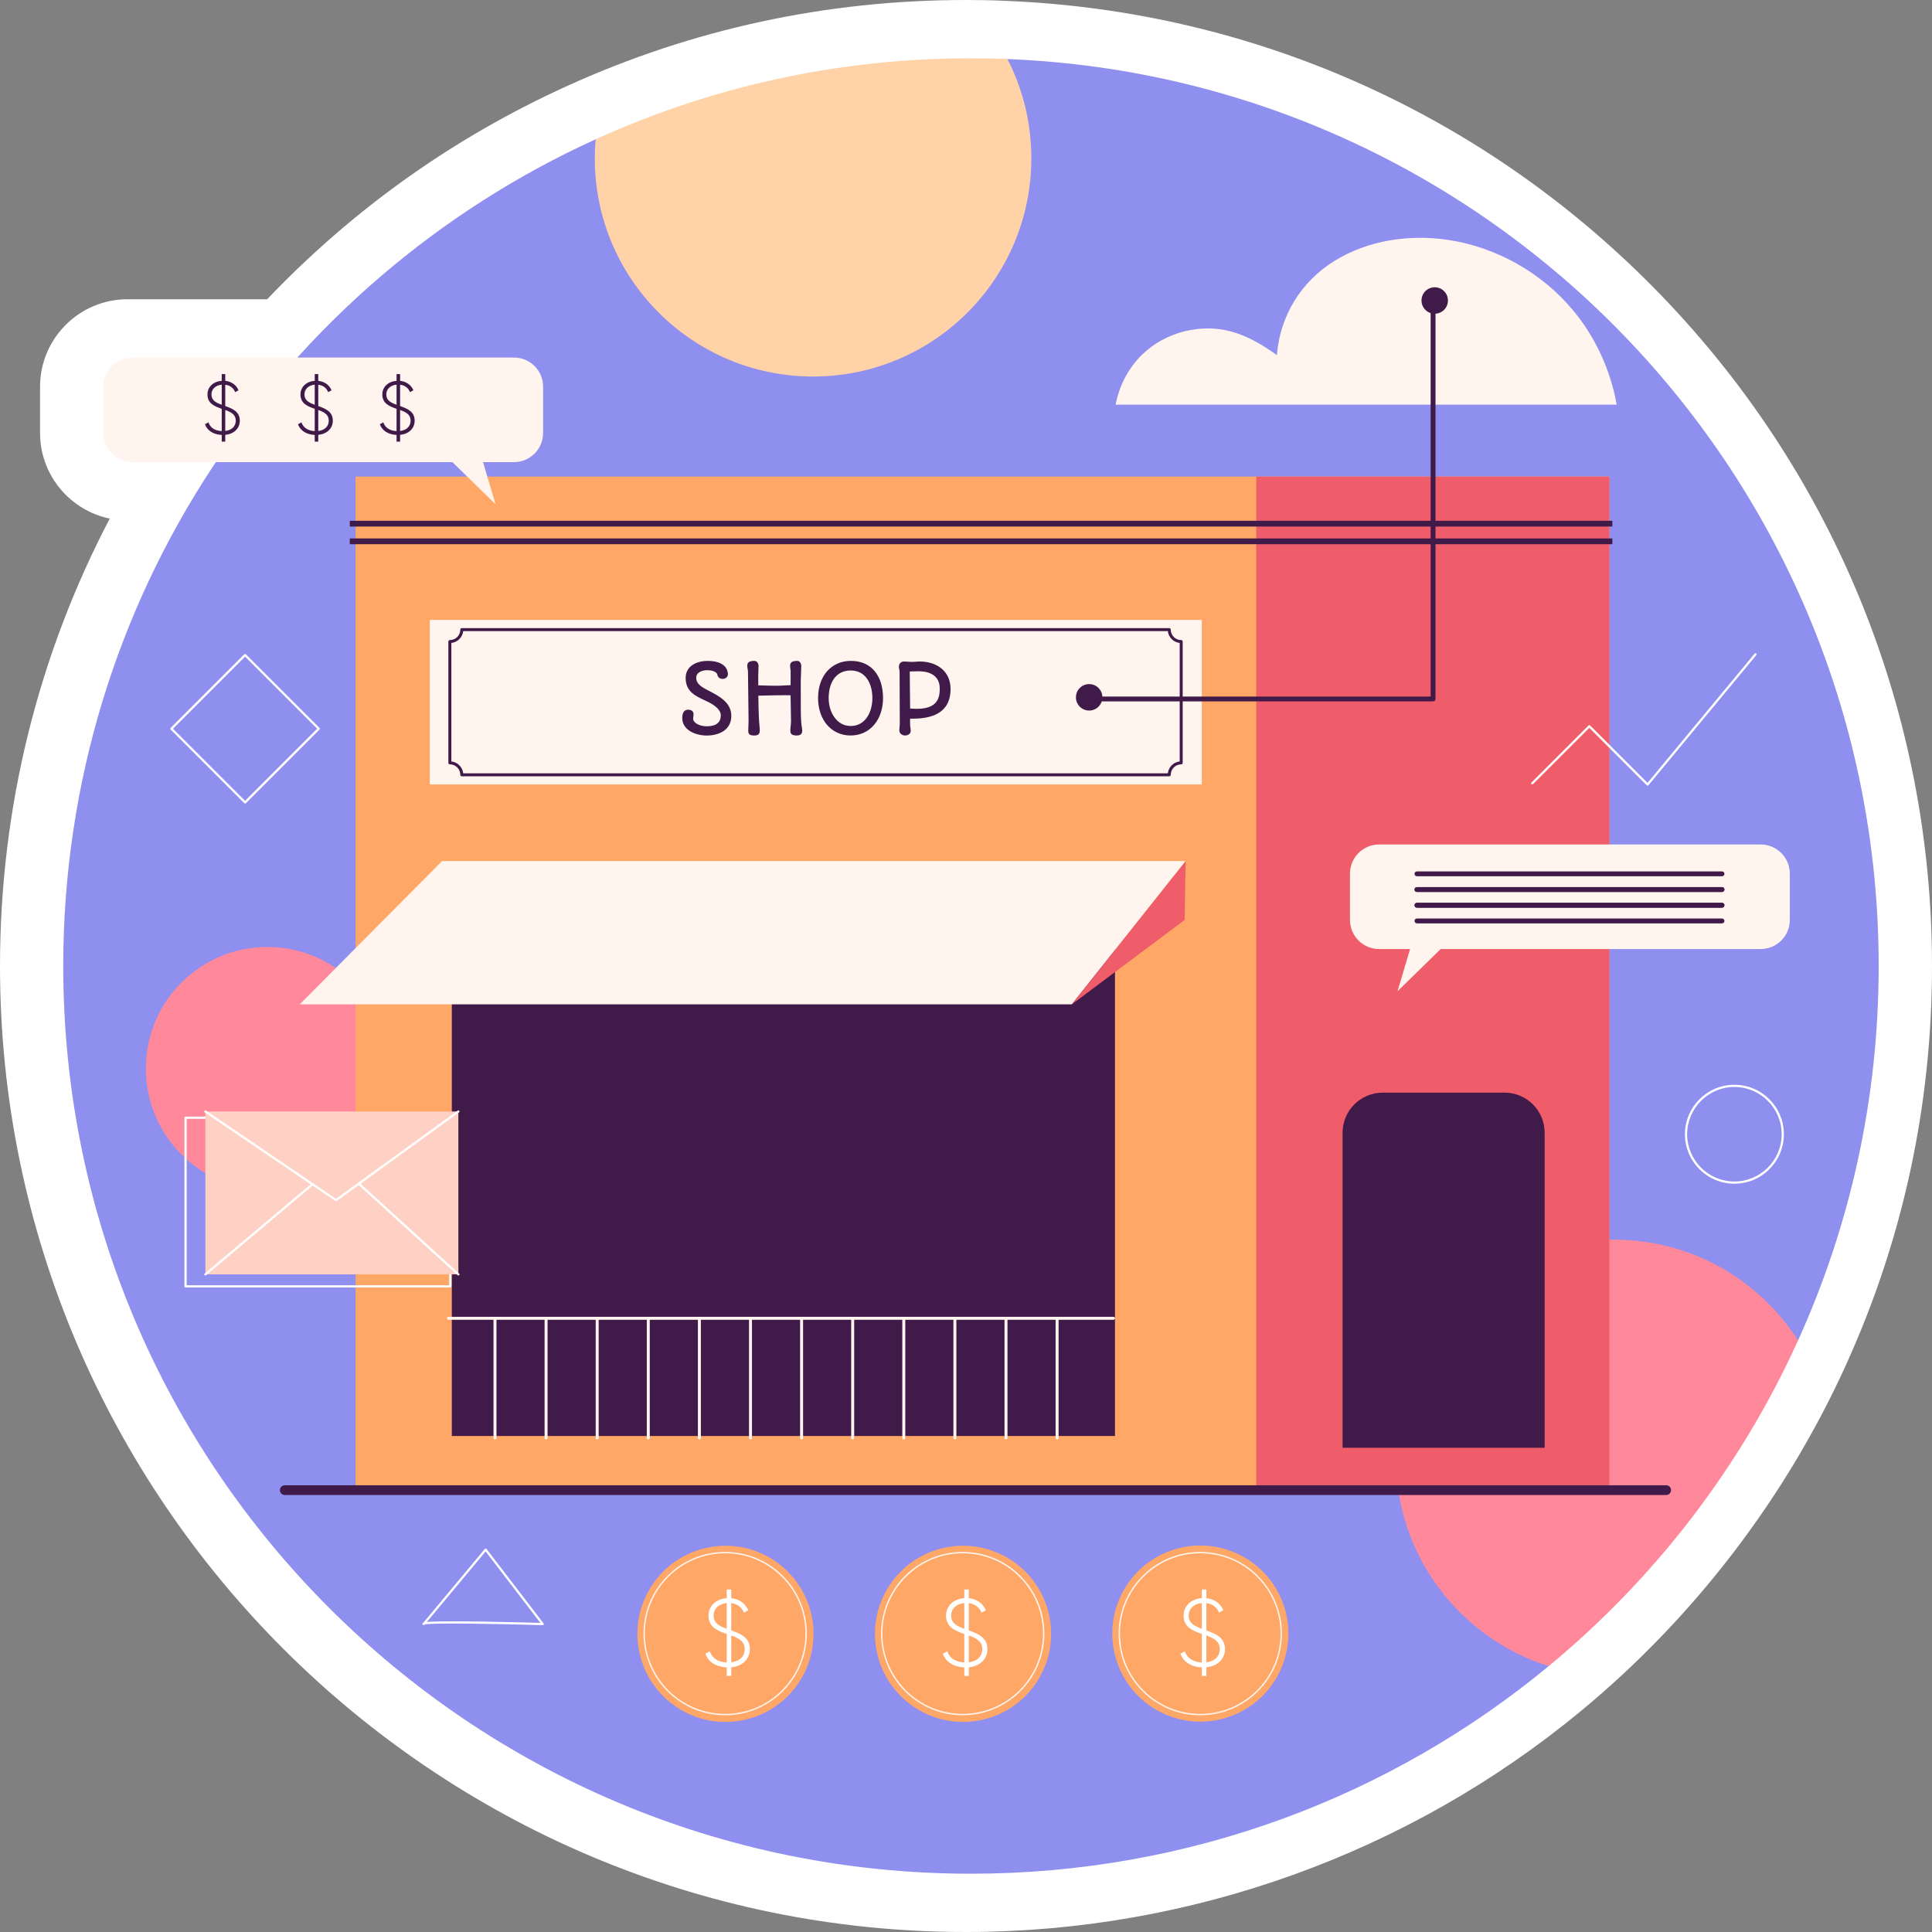 <?xml version="1.0" encoding="UTF-8"?>
<svg xmlns="http://www.w3.org/2000/svg" xmlns:xlink="http://www.w3.org/1999/xlink" version="1.1" id="Capa_1" x="0px" y="0px" viewBox="0 0 512 512" style="enable-background:new 0 0 512 512;" xml:space="preserve" width="300" height="300">
<rect x="0" y="0" width="512" height="512" fill="#808080" stroke="none"/>
<g>
	<path style="fill:#FFFFFF;" d="M255.987,512C114.835,512,0,397.165,0,256.013c0-41.632,9.989-82.132,29.083-118.579   c-10.53-2.177-18.469-11.524-18.469-22.69v-12.269c0-12.775,10.394-23.169,23.169-23.169h37.019   c22.759-23.881,49.424-42.855,79.35-56.453C183.447,7.69,219.059,0,255.987,0c3.929,0,7.24,0.072,10.42,0.224   c66.077,2.609,127.905,30.379,173.968,78.188C486.564,126.35,512,189.424,512,256.013c0,36.794-7.652,72.32-22.746,105.592   c-16.004,35.31-40.319,67.071-70.31,91.845C373.267,491.206,315.394,512,255.987,512z"/>
	<g>
		<g>
			<path style="fill:#8F8FEF;" d="M497.869,256.013c0,35.371-7.646,68.965-21.366,99.213l-66.082,86.316     c-41.575,34.367-94.94,55.012-153.119,55.012c-132.859,0-240.541-107.708-240.541-240.541     c0-97.385,57.87-181.281,141.097-219.098l109.124-21.264C395.36,20.723,497.869,126.397,497.869,256.013z"/>
		</g>
		<g>
			<circle style="fill:#FF899A;" cx="70.863" cy="283.168" r="32.206"/>
			<path style="fill:#FFD2A7;" d="M273.314,41.961c0,31.947-25.897,57.818-57.844,57.818c-31.947,0-57.844-25.871-57.844-57.818     c0-1.699,0.077-3.372,0.232-5.046c30.299-13.798,63.971-21.47,99.445-21.47c3.244,0,6.462,0.052,9.679,0.206     C271.048,23.555,273.314,32.487,273.314,41.961z"/>
			<path style="fill:#FF899A;" d="M476.502,355.226c-15.24,33.62-37.971,63.096-66.082,86.316     c-23.478-7.363-40.493-29.296-40.493-55.193c0-31.921,25.897-57.818,57.844-57.818     C448.236,328.53,466.231,339.188,476.502,355.226z"/>
		</g>
		<g>
			<g>
				<rect x="94.244" y="126.301" style="fill:#FFA766;" width="332.262" height="267.502"/>
			</g>
			<g>
				<rect x="119.736" y="244.326" style="fill:#401A49;" width="175.744" height="136.228"/>
			</g>
			<g>
				<rect x="332.909" y="126.301" style="fill:#F05D6A;" width="93.597" height="267.502"/>
			</g>
			<g>
				<rect x="92.698" y="142.692" style="fill:#401A49;" width="334.589" height="1.529"/>
			</g>
			<g>
				<rect x="92.698" y="138.012" style="fill:#401A49;" width="334.589" height="1.528"/>
			</g>
			<g>
				<rect x="113.887" y="164.29" style="fill:#FFF5EE;" width="204.601" height="43.604"/>
			</g>
			<g>
				<path style="fill:#401A49;" d="M309.863,205.725H122.382c-0.219,0-0.396-0.177-0.396-0.396c0-1.527-1.242-2.769-2.769-2.769      c-0.219,0-0.396-0.177-0.396-0.396v-32.146c0-0.219,0.177-0.396,0.396-0.396c1.527,0,2.769-1.242,2.769-2.769      c0-0.219,0.177-0.396,0.396-0.396h187.482c0.219,0,0.396,0.177,0.396,0.396c0,1.527,1.242,2.769,2.769,2.769      c0.219,0,0.396,0.177,0.396,0.396v32.146c0,0.219-0.177,0.396-0.396,0.396c-1.527,0-2.769,1.242-2.769,2.769      C310.26,205.548,310.082,205.725,309.863,205.725z M122.755,204.934H309.49c0.182-1.648,1.495-2.96,3.142-3.143v-31.399      c-1.648-0.182-2.96-1.495-3.142-3.143H122.755c-0.182,1.648-1.494,2.96-3.142,3.143v31.399      C121.261,201.973,122.573,203.286,122.755,204.934z"/>
			</g>
			<g>
				<path style="fill:#FFF5EE;" d="M79.44,266.164l37.696-37.956h197.062l-30.157,37.956      C284.041,266.164,78.92,266.164,79.44,266.164z"/>
			</g>
			<g>
				<polygon style="fill:#F05D6A;" points="284.041,266.164 313.938,243.806 314.198,228.208     "/>
			</g>
			<g>
				<path style="fill:#FFF5EE;" d="M295.09,349.752H118.826c-0.219,0-0.396-0.177-0.396-0.396c0-0.219,0.177-0.396,0.396-0.396      H295.09c0.219,0,0.396,0.177,0.396,0.396C295.486,349.575,295.309,349.752,295.09,349.752z"/>
			</g>
			<g>
				<path style="fill:#FFF5EE;" d="M131.175,381.469c-0.219,0-0.396-0.177-0.396-0.396v-31.456c0-0.219,0.177-0.396,0.396-0.396      c0.219,0,0.396,0.177,0.396,0.396v31.456C131.571,381.292,131.394,381.469,131.175,381.469z"/>
				<path style="fill:#FFF5EE;" d="M144.717,381.469c-0.219,0-0.396-0.177-0.396-0.396v-31.456c0-0.219,0.177-0.396,0.396-0.396      c0.219,0,0.396,0.177,0.396,0.396v31.456C145.113,381.292,144.936,381.469,144.717,381.469z"/>
				<path style="fill:#FFF5EE;" d="M158.261,381.469c-0.219,0-0.396-0.177-0.396-0.396v-31.456c0-0.219,0.177-0.396,0.396-0.396      c0.219,0,0.396,0.177,0.396,0.396v31.456C158.656,381.292,158.479,381.469,158.261,381.469z"/>
				<path style="fill:#FFF5EE;" d="M171.802,381.469c-0.219,0-0.396-0.177-0.396-0.396v-31.456c0-0.219,0.177-0.396,0.396-0.396      c0.219,0,0.396,0.177,0.396,0.396v31.456C172.198,381.292,172.021,381.469,171.802,381.469z"/>
				<path style="fill:#FFF5EE;" d="M185.344,381.469c-0.219,0-0.396-0.177-0.396-0.396v-31.456c0-0.219,0.177-0.396,0.396-0.396      c0.219,0,0.396,0.177,0.396,0.396v31.456C185.74,381.292,185.563,381.469,185.344,381.469z"/>
				<path style="fill:#FFF5EE;" d="M198.888,381.469c-0.219,0-0.396-0.177-0.396-0.396v-31.456c0-0.219,0.177-0.396,0.396-0.396      c0.219,0,0.396,0.177,0.396,0.396v31.456C199.283,381.292,199.106,381.469,198.888,381.469z"/>
				<path style="fill:#FFF5EE;" d="M212.429,381.469c-0.219,0-0.396-0.177-0.396-0.396v-31.456c0-0.219,0.177-0.396,0.396-0.396      c0.219,0,0.396,0.177,0.396,0.396v31.456C212.825,381.292,212.648,381.469,212.429,381.469z"/>
				<path style="fill:#FFF5EE;" d="M225.971,381.469c-0.219,0-0.396-0.177-0.396-0.396v-31.456c0-0.219,0.177-0.396,0.396-0.396      c0.219,0,0.396,0.177,0.396,0.396v31.456C226.367,381.292,226.19,381.469,225.971,381.469z"/>
				<path style="fill:#FFF5EE;" d="M239.515,381.469c-0.219,0-0.396-0.177-0.396-0.396v-31.456c0-0.219,0.177-0.396,0.396-0.396      c0.219,0,0.396,0.177,0.396,0.396v31.456C239.91,381.292,239.733,381.469,239.515,381.469z"/>
				<path style="fill:#FFF5EE;" d="M253.056,381.469c-0.219,0-0.396-0.177-0.396-0.396v-31.456c0-0.219,0.177-0.396,0.396-0.396      c0.219,0,0.396,0.177,0.396,0.396v31.456C253.452,381.292,253.275,381.469,253.056,381.469z"/>
				<path style="fill:#FFF5EE;" d="M266.6,381.469c-0.219,0-0.396-0.177-0.396-0.396v-31.456c0-0.219,0.177-0.396,0.396-0.396      c0.219,0,0.396,0.177,0.396,0.396v31.456C266.995,381.292,266.818,381.469,266.6,381.469z"/>
				<path style="fill:#FFF5EE;" d="M280.142,381.469c-0.219,0-0.396-0.177-0.396-0.396v-31.456c0-0.219,0.177-0.396,0.396-0.396      c0.219,0,0.396,0.177,0.396,0.396v31.456C280.537,381.292,280.36,381.469,280.142,381.469z"/>
			</g>
			<g>
				<path style="fill:#401A49;" d="M409.35,383.673h-53.555v-83.471c0-5.876,4.764-10.64,10.64-10.64h32.275      c5.876,0,10.64,4.764,10.64,10.64V383.673z"/>
			</g>
			<g>
				<g>
					<path style="fill:#401A49;" d="M182.454,188.08c0.74,0,1.345,0.445,1.345,1.184c0,0.432-0.136,0.851-0.099,1.309       c0.123,1.11,1.838,1.899,3.589,1.899c1.765,0,3.726-0.518,3.726-2.874c0-1.554-1.702-2.712-3.022-3.404       c-2.788-1.456-6.291-2.33-6.291-6.536c0-3.134,2.887-4.515,5.848-4.515c2.627,0,5.093,0.839,5.352,3.355       c0.074,0.925-0.666,1.419-1.356,1.419c-1.048,0-1.419-0.717-1.48-1.309c-0.48-0.789-1.664-0.998-2.664-0.998       c-1.369,0-2.898,0.567-2.898,2.035c0,1.738,1.813,2.627,3.244,3.366c2.602,1.345,6.056,3.047,6.056,6.686       c0,3.885-3.442,5.229-6.538,5.229c-2.64,0-6.561-1.282-6.463-4.798C180.888,188.796,181.27,188.08,182.454,188.08z"/>
				</g>
				<g>
					<path style="fill:#401A49;" d="M198.38,191.078c0-0.814-0.013-1.591-0.161-13.148c0-0.456-0.185-0.912-0.185-1.443       c0-0.851,0.382-1.345,1.863-1.345c0.752,0,1.122,0.691,1.122,1.32c0,0.728-0.074,1.468-0.074,2.43v2.726       c1.702,0.049,3.232,0.111,4.933,0.111c1.172,0,2.343-0.123,3.638-0.161c0.013-0.641,0.013-1.43,0.013-3.638       c0-0.469-0.148-0.95-0.148-1.443c0-0.851,0.384-1.345,1.876-1.345c0.802,0,1.085,0.827,1.085,1.32       c0,1.245-0.111,2.491-0.136,3.873c0,2.257,0.013,4.502,0.013,7.376c0,3.318,0.173,4.441,0.284,5.094       c0.049,0.272,0.087,0.531,0.087,0.826c0,0.74-0.309,1.283-1.468,1.283c-1.307,0-1.678-0.445-1.678-1.283       c0-0.851,0.186-1.677,0.186-2.565c0-2.158-0.112-4.293-0.124-6.82c-2.343-0.038-6.339,0.062-8.535,0.111       c0.061,5.292,0.197,6.956,0.296,7.894c0.049,0.444,0.074,0.802,0.074,1.394c0,0.74-0.284,1.271-1.456,1.271       c-1.307,0-1.591-0.432-1.591-1.271C198.293,192.816,198.38,192.015,198.38,191.078z"/>
				</g>
				<g>
					<path style="fill:#401A49;" d="M225.503,175.142c5.513,0,8.51,4.034,8.51,9.88c0,5.551-3.355,9.892-8.609,9.892       c-5.241,0-8.609-4.342-8.609-9.892C216.794,179.176,220.26,175.142,225.503,175.142z M225.441,192.398       c3.885,0,5.747-3.675,5.747-7.376c0-3.934-1.812-7.338-5.747-7.338c-3.713,0-5.835,2.935-5.835,7.338       C219.606,188.722,221.728,192.398,225.441,192.398z"/>
				</g>
				<g>
					<path style="fill:#401A49;" d="M238.451,191.904l-0.049-14.184c-0.098-0.235-0.185-0.703-0.185-1.061       c0-0.666,0.456-1.356,1.32-1.356c0.715,0,1.443,0.111,2.22,0.111c0.63,0,1.246-0.111,1.948-0.111       c4.651,0,8.203,2.627,8.203,7.277c0,6.623-5.328,7.869-10.016,7.869c-0.321,0.012-0.431,0.012-0.715,0       c0,1.148,0.012,1.234,0.012,1.629c0,0.531,0.16,1.036,0.16,1.628c0,0.876-0.9,1.209-1.479,1.209       c-0.802,0-1.542-0.507-1.542-1.381C238.328,193.002,238.44,192.483,238.451,191.904z M242.905,187.846       c5.488,0,6.141-2.799,6.141-5.365c0-4.121-3.786-4.589-5.587-4.589c-0.752,0-1.504,0.038-2.368,0.05       c0.074,6.438,0.087,8.041,0.099,9.83C241.856,187.81,242.646,187.846,242.905,187.846z"/>
				</g>
			</g>
		</g>
		<path style="fill:#401A49;" d="M441.561,396.191H75.464c-0.71,0-1.287-0.578-1.287-1.288s0.576-1.288,1.287-1.288h366.096    c0.71,0,1.287,0.577,1.287,1.288S442.271,396.191,441.561,396.191z"/>
		<g>
			<path style="fill:#FFF5EE;" d="M136.206,94.752H35.097c-4.265,0-7.723,3.458-7.723,7.723v12.269c0,4.265,3.458,7.723,7.723,7.723     h84.801l11.433,11.174l-3.328-11.174h8.203c4.265,0,7.723-3.458,7.723-7.723v-12.269     C143.929,98.21,140.472,94.752,136.206,94.752z"/>
			<g>
				<g>
					<path style="fill:#401A49;" d="M59.694,115.242v1.789h-0.935v-1.769c-2.187-0.1-3.818-1.114-4.435-2.824l0.915-0.517       c0.457,1.393,1.671,2.227,3.52,2.326v-5.905c-2.028-0.715-3.778-1.452-3.778-3.818c0-2.069,1.67-3.46,3.778-3.599v-1.79h0.935       v1.79c1.571,0.178,2.903,1.014,3.52,2.505l-0.895,0.498c-0.458-1.134-1.352-1.81-2.625-1.969v5.648       c2.028,0.716,3.858,1.51,3.858,3.878C63.552,113.57,61.961,115.022,59.694,115.242z M58.759,107.268v-5.33       c-1.631,0.139-2.724,1.193-2.724,2.585C56.035,106.094,57.188,106.691,58.759,107.268z M62.478,111.483       c0-1.591-1.154-2.247-2.784-2.824v5.548C61.484,114.009,62.478,112.914,62.478,111.483z"/>
				</g>
				<g>
					<path style="fill:#401A49;" d="M84.341,115.242v1.789h-0.935v-1.769c-2.187-0.1-3.818-1.114-4.434-2.824l0.915-0.517       c0.457,1.393,1.671,2.227,3.52,2.326v-5.905c-2.029-0.715-3.778-1.452-3.778-3.818c0-2.069,1.67-3.46,3.778-3.599v-1.79h0.935       v1.79c1.571,0.178,2.903,1.014,3.52,2.505l-0.895,0.498c-0.457-1.134-1.352-1.81-2.625-1.969v5.648       c2.028,0.716,3.858,1.51,3.858,3.878C88.199,113.57,86.608,115.022,84.341,115.242z M83.407,107.268v-5.33       c-1.631,0.139-2.724,1.193-2.724,2.585C80.682,106.094,81.836,106.691,83.407,107.268z M87.126,111.483       c0-1.591-1.154-2.247-2.784-2.824v5.548C86.131,114.009,87.126,112.914,87.126,111.483z"/>
				</g>
				<g>
					<path style="fill:#401A49;" d="M106.031,115.242v1.789h-0.935v-1.769c-2.187-0.1-3.818-1.114-4.435-2.824l0.915-0.517       c0.458,1.393,1.671,2.227,3.52,2.326v-5.905c-2.028-0.715-3.778-1.452-3.778-3.818c0-2.069,1.67-3.46,3.778-3.599v-1.79h0.935       v1.79c1.571,0.178,2.903,1.014,3.52,2.505l-0.895,0.498c-0.457-1.134-1.352-1.81-2.625-1.969v5.648       c2.028,0.716,3.858,1.51,3.858,3.878C109.889,113.57,108.298,115.022,106.031,115.242z M105.096,107.268v-5.33       c-1.631,0.139-2.724,1.193-2.724,2.585C102.372,106.094,103.526,106.691,105.096,107.268z M108.815,111.483       c0-1.591-1.154-2.247-2.784-2.824v5.548C107.82,114.009,108.815,112.914,108.815,111.483z"/>
				</g>
			</g>
		</g>
		<g>
			<path style="fill:#FFF5EE;" d="M428.439,107.239H295.658c0.953-5.097,3.475-9.911,7.234-13.464     c6.101-5.792,15.291-8.109,23.4-5.921c4.402,1.21,8.392,3.578,12.099,6.281c0.798-10.4,6.41-19.513,15.265-24.996     c8.881-5.483,19.822-7.105,30.119-5.56c12.871,1.931,24.945,8.778,33.234,18.818C422.879,89.502,426.818,98.151,428.439,107.239z     "/>
			<g>
				<path style="fill:#401A49;" d="M383.721,79.635c0,1.936-1.569,3.506-3.505,3.506c-1.936,0-3.505-1.569-3.505-3.506      c0-1.936,1.569-3.505,3.505-3.505C382.152,76.13,383.721,77.699,383.721,79.635z"/>
				<path style="fill:#401A49;" d="M292.142,184.798c0,1.936-1.569,3.505-3.505,3.505c-1.936,0-3.505-1.569-3.505-3.505      c0-1.936,1.569-3.506,3.505-3.506C290.573,181.292,292.142,182.861,292.142,184.798z"/>
				<path style="fill:#401A49;" d="M379.778,185.879h-90.264c-0.355,0-0.644-0.289-0.644-0.644c0-0.355,0.289-0.644,0.644-0.644      h89.62V80.511c0-0.355,0.289-0.644,0.644-0.644c0.355,0,0.644,0.289,0.644,0.644v104.724      C380.422,185.59,380.133,185.879,379.778,185.879z"/>
			</g>
		</g>
		<g>
			<g>
				<g>
					
						<ellipse transform="matrix(0.982 -0.19 0.19 0.982 -78.718 44.375)" style="fill:#FFA766;" cx="192.177" cy="432.918" rx="23.333" ry="23.333"/>
				</g>
				<g>
					<path style="fill:#FFF5EE;" d="M192.176,454.558c-11.933,0-21.64-9.707-21.64-21.64c0-11.933,9.707-21.64,21.64-21.64       c11.932,0,21.641,9.708,21.641,21.64C213.817,444.851,204.109,454.558,192.176,454.558z M192.176,411.639       c-11.733,0-21.28,9.545-21.28,21.279c0,11.734,9.546,21.279,21.28,21.279c11.734,0,21.28-9.546,21.28-21.279       C213.456,421.184,203.91,411.639,192.176,411.639z"/>
				</g>
				<g>
					<path style="fill:#FFFFFF;" d="M193.79,441.852v2.29h-1.196v-2.264c-2.799-0.128-4.887-1.426-5.676-3.614l1.171-0.662       c0.586,1.783,2.138,2.851,4.505,2.978v-7.559c-2.596-0.916-4.836-1.859-4.836-4.887c0-2.648,2.138-4.429,4.836-4.607v-2.291       h1.196v2.291c2.011,0.228,3.716,1.298,4.505,3.206l-1.145,0.637c-0.585-1.451-1.731-2.317-3.36-2.52v7.229       c2.596,0.916,4.938,1.933,4.938,4.963C198.728,439.713,196.692,441.572,193.79,441.852z M192.594,431.646v-6.822       c-2.087,0.177-3.487,1.528-3.487,3.309C189.107,430.144,190.583,430.907,192.594,431.646z M197.354,437.041       c0-2.036-1.477-2.876-3.564-3.614v7.1C196.081,440.274,197.354,438.873,197.354,437.041z"/>
				</g>
			</g>
			<g>
				<g>
					
						<ellipse transform="matrix(0.982 -0.19 0.19 0.982 -77.572 56.33)" style="fill:#FFA766;" cx="255.128" cy="432.918" rx="23.333" ry="23.333"/>
				</g>
				<g>
					<path style="fill:#FFF5EE;" d="M255.128,454.558c-11.933,0-21.64-9.707-21.64-21.64c0-11.933,9.707-21.64,21.64-21.64       c11.932,0,21.641,9.708,21.641,21.64C276.769,444.851,267.06,454.558,255.128,454.558z M255.128,411.639       c-11.733,0-21.28,9.545-21.28,21.279c0,11.734,9.546,21.279,21.28,21.279c11.734,0,21.28-9.546,21.28-21.279       C276.408,421.184,266.862,411.639,255.128,411.639z"/>
				</g>
				<g>
					<path style="fill:#FFFFFF;" d="M256.742,441.852v2.29h-1.196v-2.264c-2.799-0.128-4.887-1.426-5.676-3.614l1.171-0.662       c0.586,1.783,2.139,2.851,4.505,2.978v-7.559c-2.596-0.916-4.836-1.859-4.836-4.887c0-2.648,2.138-4.429,4.836-4.607v-2.291       h1.196v2.291c2.011,0.228,3.716,1.298,4.505,3.206l-1.145,0.637c-0.585-1.451-1.731-2.317-3.36-2.52v7.229       c2.596,0.916,4.938,1.933,4.938,4.963C261.68,439.713,259.643,441.572,256.742,441.852z M255.546,431.646v-6.822       c-2.087,0.177-3.487,1.528-3.487,3.309C252.059,430.144,253.535,430.907,255.546,431.646z M260.306,437.041       c0-2.036-1.477-2.876-3.564-3.614v7.1C259.033,440.274,260.306,438.873,260.306,437.041z"/>
				</g>
			</g>
			<g>
				<g>
					
						<ellipse transform="matrix(0.939 -0.344 0.344 0.939 -129.502 135.826)" style="fill:#FFA766;" cx="318.08" cy="432.918" rx="23.333" ry="23.333"/>
				</g>
				<g>
					<path style="fill:#FFF5EE;" d="M318.08,454.558c-11.933,0-21.64-9.707-21.64-21.64c0-11.933,9.707-21.64,21.64-21.64       c11.932,0,21.641,9.708,21.641,21.64C339.72,444.851,330.012,454.558,318.08,454.558z M318.08,411.639       c-11.733,0-21.28,9.545-21.28,21.279c0,11.734,9.546,21.279,21.28,21.279c11.734,0,21.28-9.546,21.28-21.279       C339.359,421.184,329.813,411.639,318.08,411.639z"/>
				</g>
				<g>
					<path style="fill:#FFFFFF;" d="M319.694,441.852v2.29h-1.196v-2.264c-2.799-0.128-4.887-1.426-5.676-3.614l1.171-0.662       c0.586,1.783,2.138,2.851,4.505,2.978v-7.559c-2.596-0.916-4.836-1.859-4.836-4.887c0-2.648,2.138-4.429,4.836-4.607v-2.291       h1.196v2.291c2.011,0.228,3.716,1.298,4.505,3.206l-1.145,0.637c-0.585-1.451-1.731-2.317-3.36-2.52v7.229       c2.596,0.916,4.938,1.933,4.938,4.963C324.631,439.713,322.595,441.572,319.694,441.852z M318.497,431.646v-6.822       c-2.087,0.177-3.487,1.528-3.487,3.309C315.01,430.144,316.487,430.907,318.497,431.646z M323.257,437.041       c0-2.036-1.477-2.876-3.564-3.614v7.1C321.984,440.274,323.257,438.873,323.257,437.041z"/>
				</g>
			</g>
		</g>
		<g>
			<g>
				<g>
					<path style="fill:#FFF5EE;" d="M365.482,223.795h101.109c4.265,0,7.723,3.457,7.723,7.723v12.269       c0,4.265-3.458,7.723-7.723,7.723H381.79l-11.433,11.174l3.328-11.174h-8.203c-4.265,0-7.723-3.458-7.723-7.723v-12.269       C357.759,227.253,361.217,223.795,365.482,223.795z"/>
				</g>
				<path style="fill:#401A49;" d="M456.349,232.217h-80.844c-0.355,0-0.644-0.289-0.644-0.644s0.289-0.644,0.644-0.644h80.844      c0.355,0,0.644,0.289,0.644,0.644S456.704,232.217,456.349,232.217z"/>
				<path style="fill:#401A49;" d="M456.349,236.379h-80.844c-0.355,0-0.644-0.289-0.644-0.644c0-0.355,0.289-0.644,0.644-0.644      h80.844c0.355,0,0.644,0.289,0.644,0.644C456.993,236.09,456.704,236.379,456.349,236.379z"/>
				<path style="fill:#401A49;" d="M456.349,236.379h-80.844c-0.355,0-0.644-0.289-0.644-0.644c0-0.355,0.289-0.644,0.644-0.644      h80.844c0.355,0,0.644,0.289,0.644,0.644C456.993,236.09,456.704,236.379,456.349,236.379z"/>
				<path style="fill:#401A49;" d="M456.349,240.542h-80.844c-0.355,0-0.644-0.289-0.644-0.644c0-0.355,0.289-0.644,0.644-0.644      h80.844c0.355,0,0.644,0.289,0.644,0.644C456.993,240.253,456.704,240.542,456.349,240.542z"/>
				<path style="fill:#401A49;" d="M456.349,240.542h-80.844c-0.355,0-0.644-0.289-0.644-0.644c0-0.355,0.289-0.644,0.644-0.644      h80.844c0.355,0,0.644,0.289,0.644,0.644C456.993,240.253,456.704,240.542,456.349,240.542z"/>
				<path style="fill:#401A49;" d="M456.349,244.704h-80.844c-0.355,0-0.644-0.289-0.644-0.644c0-0.355,0.289-0.644,0.644-0.644      h80.844c0.355,0,0.644,0.289,0.644,0.644C456.993,244.415,456.704,244.704,456.349,244.704z"/>
			</g>
			<g>
				<path style="fill:#FFFFFF;" d="M119.337,341.19H49.173c-0.162,0-0.294-0.13-0.294-0.293v-44.693      c0-0.162,0.132-0.294,0.294-0.294h70.164c0.162,0,0.294,0.131,0.294,0.294v44.693C119.63,341.06,119.499,341.19,119.337,341.19z       M49.467,340.605h69.576v-44.107H49.467V340.605z"/>
				<g>
					<rect x="54.432" y="294.561" style="fill:#FFD0C4;" width="67.041" height="43.16"/>
					<path style="fill:#FFFFFF;" d="M89.048,318.346c-0.058,0-0.116-0.015-0.165-0.049l-34.617-23.492       c-0.134-0.091-0.169-0.274-0.079-0.408c0.093-0.134,0.276-0.166,0.408-0.079l34.447,23.376l32.257-23.37       c0.132-0.093,0.317-0.068,0.409,0.065c0.096,0.132,0.066,0.315-0.065,0.409L89.22,318.292       C89.168,318.328,89.108,318.346,89.048,318.346z"/>
					<path style="fill:#FFFFFF;" d="M54.431,338.014c-0.084,0-0.166-0.034-0.225-0.103c-0.104-0.125-0.088-0.31,0.036-0.413       l28.372-23.883c0.124-0.103,0.309-0.088,0.414,0.036c0.104,0.124,0.088,0.31-0.036,0.414l-28.372,23.88       C54.565,337.992,54.498,338.014,54.431,338.014z"/>
					<path style="fill:#FFFFFF;" d="M121.472,338.014c-0.07,0-0.141-0.025-0.198-0.076l-26.372-24.017       c-0.119-0.109-0.128-0.295-0.02-0.415c0.111-0.118,0.295-0.127,0.415-0.02l26.372,24.019c0.119,0.108,0.128,0.295,0.02,0.413       C121.631,337.983,121.552,338.014,121.472,338.014z"/>
				</g>
			</g>
			<g>
				<path style="fill:#FFFFFF;" d="M64.948,212.936c-0.075,0-0.15-0.029-0.208-0.086l-19.519-19.519      c-0.114-0.114-0.114-0.301,0-0.415l19.519-19.52c0.111-0.111,0.305-0.111,0.415,0l19.52,19.52      c0.055,0.055,0.086,0.13,0.086,0.208c0,0.077-0.031,0.152-0.086,0.208l-19.52,19.519      C65.098,212.907,65.023,212.936,64.948,212.936z M45.844,193.123l19.104,19.104l19.105-19.104l-19.105-19.105L45.844,193.123z"/>
				<path style="fill:#FFFFFF;" d="M436.632,208.205c-0.077,0-0.152-0.031-0.208-0.086l-15.239-15.238l-14.91,14.91      c-0.116,0.113-0.3,0.113-0.415,0c-0.114-0.114-0.114-0.301,0-0.415l15.117-15.117c0.116-0.113,0.3-0.113,0.415,0l15.218,15.218      l28.385-34.258c0.102-0.124,0.29-0.143,0.413-0.039c0.125,0.103,0.143,0.289,0.039,0.413l-28.59,34.506      c-0.053,0.064-0.13,0.102-0.213,0.106C436.64,208.205,436.637,208.205,436.632,208.205z"/>
				<path style="fill:#FFFFFF;" d="M459.636,313.696c-7.229,0-13.111-5.881-13.111-13.109c0-7.229,5.881-13.111,13.111-13.111      c7.228,0,13.109,5.881,13.109,13.111C472.745,307.814,466.864,313.696,459.636,313.696z M459.636,288.063      c-6.905,0-12.523,5.618-12.523,12.523c0,6.905,5.618,12.522,12.523,12.522c6.905,0,12.522-5.617,12.522-12.522      C472.158,293.681,466.541,288.063,459.636,288.063z"/>
				<path style="fill:#FFFFFF;" d="M112.271,430.687c-0.077,0-0.152-0.03-0.208-0.086c-0.085-0.084-0.128-0.273-0.08-0.383      c0.027-0.061,0.055-0.128,0.214-0.194l16.281-19.534c0.055-0.069,0.138-0.106,0.225-0.106c0.06-0.007,0.176,0.042,0.232,0.113      l15.117,19.718c0.07,0.091,0.081,0.211,0.028,0.312c-0.05,0.101-0.166,0.184-0.269,0.16c-11.719-0.351-29.371-0.681-31.25-0.184      l-0.066,0.079C112.439,430.648,112.343,430.677,112.271,430.687z M119.983,429.662c2.116,0,4.799,0.022,8.201,0.076      c6.496,0.106,13.03,0.288,15.028,0.344l-14.519-18.937l-15.587,18.703C114.122,429.741,116.096,429.662,119.983,429.662z"/>
			</g>
		</g>
	</g>
</g>















</svg>
